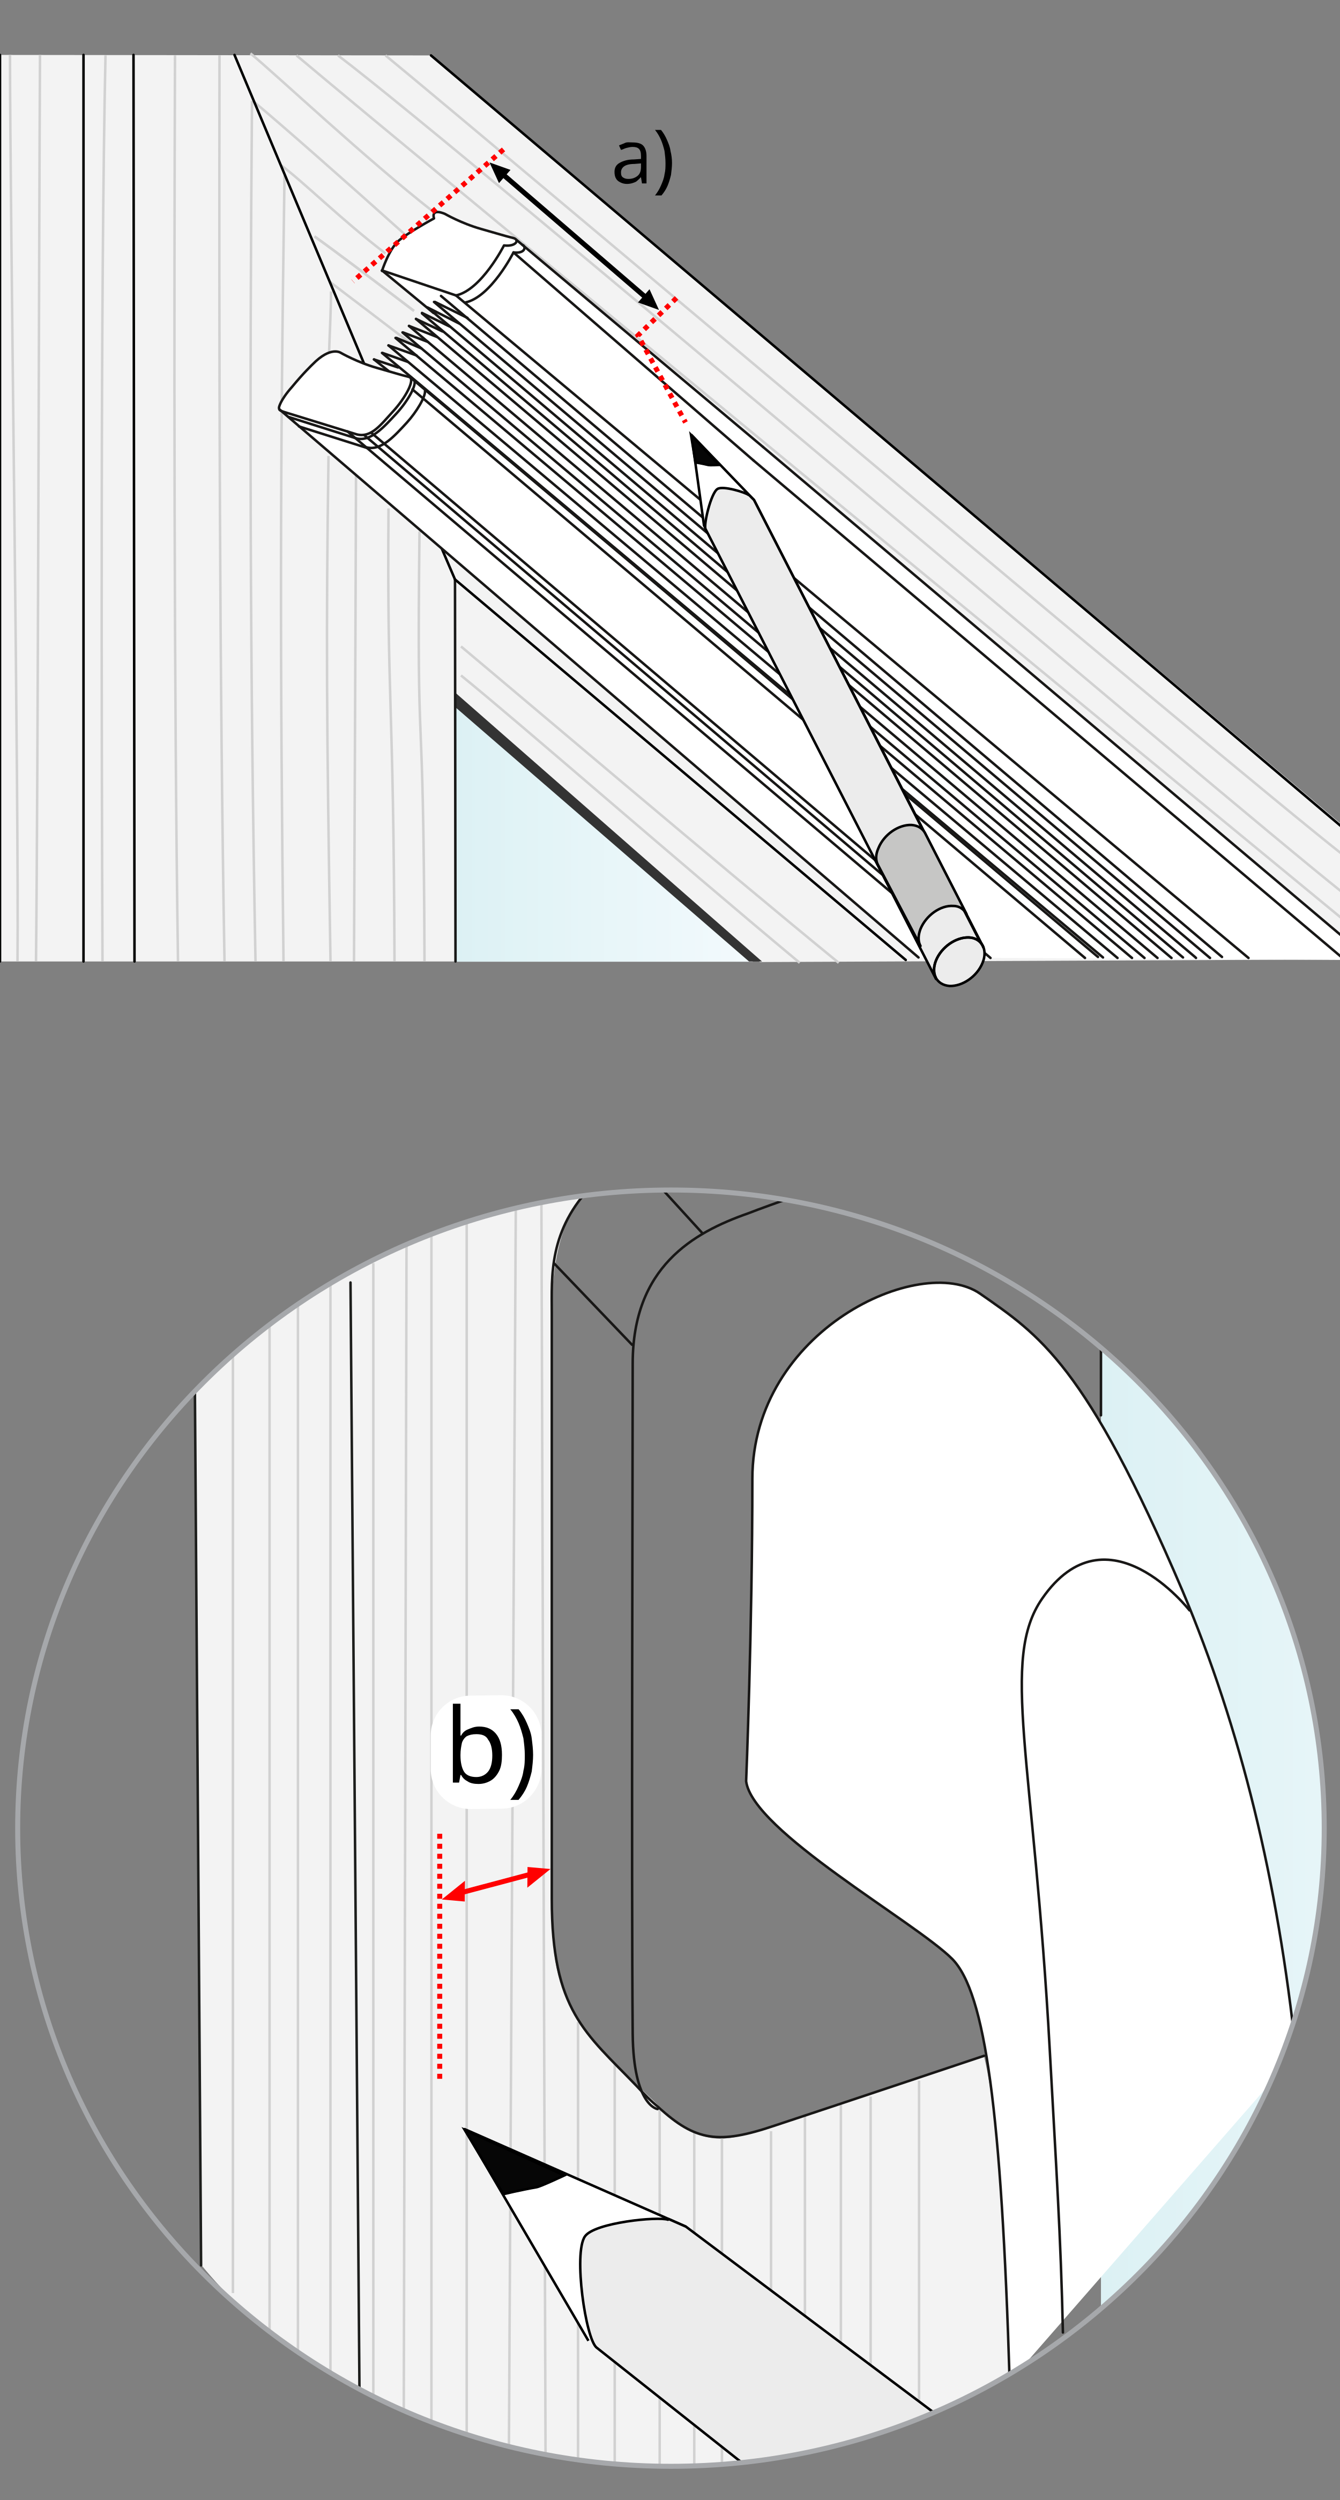 <?xml version="1.0" encoding="utf-8"?>
<!-- Generator: Adobe Illustrator 27.8.1, SVG Export Plug-In . SVG Version: 6.00 Build 0)  -->
<svg version="1.1" id="Ebene_1" xmlns="http://www.w3.org/2000/svg" xmlns:xlink="http://www.w3.org/1999/xlink" x="0px" y="0px"
	 width="268px" height="500px" viewBox="0 0 268 500" style="enable-background:new 0 0 268 500;" xml:space="preserve">
<rect x="0" y="0" width="268" height="500" fill="#808080" stroke="none"/>
<style type="text/css">
	.st0{fill:url(#SVGID_1_);}
	.st1{fill:none;stroke:#D1D1D1;stroke-width:0.5;}
	.st2{fill:none;stroke:#1D1D1B;stroke-width:0.5;stroke-linecap:round;stroke-linejoin:round;stroke-miterlimit:10;}
	.st3{fill:#F3F3F3;}
	.st4{fill:none;stroke:#000100;stroke-width:0.5;stroke-linecap:round;stroke-linejoin:round;stroke-miterlimit:10;}
	.st5{fill:#FFFFFF;stroke:#000000;stroke-width:0.5;stroke-linejoin:round;stroke-miterlimit:10;}
	.st6{fill:#333333;}
	.st7{fill:none;stroke:#181817;stroke-width:0.5;stroke-linecap:round;stroke-linejoin:round;stroke-miterlimit:10;}
	.st8{fill:none;stroke:#181716;stroke-width:0.5;stroke-linecap:round;stroke-linejoin:round;stroke-miterlimit:10;}
	.st9{fill:#FFFFFF;stroke:#181716;stroke-width:0.5;stroke-linecap:round;stroke-linejoin:round;stroke-miterlimit:10;}
	.st10{fill:#FFFFFF;}
	.st11{fill:none;stroke:#FF0000;stroke-dasharray:1,1;}
	.st12{fill:#ECECEC;stroke:#000000;stroke-width:0.5;stroke-linecap:round;stroke-linejoin:round;stroke-miterlimit:10;}
	.st13{fill:none;stroke:#000000;stroke-width:0.5;stroke-miterlimit:10;}
	.st14{fill:#C6C6C5;stroke:#000000;stroke-width:0.5;stroke-linecap:round;stroke-linejoin:round;stroke-miterlimit:10;}
	.st15{fill:#060606;stroke:#000000;stroke-width:0.5;stroke-miterlimit:10;}
	.st16{fill:none;stroke:#000000;stroke-linecap:round;stroke-linejoin:round;}
	.st17{clip-path:url(#XMLID_00000101793850662584824630000012560051983426479233_);fill:none;stroke:#D1D1D1;stroke-width:0.5;}
	.st18{clip-path:url(#XMLID_00000101793850662584824630000012560051983426479233_);}
	.st19{fill:url(#SVGID_00000089562390787572024280000009525403490624980630_);}
	.st20{fill:none;stroke:#1D1E1C;stroke-width:0.5;stroke-linecap:round;stroke-linejoin:round;}
	.st21{fill:none;stroke:#000000;stroke-width:0.5;stroke-linecap:round;stroke-linejoin:round;stroke-miterlimit:10;}
	.st22{fill:none;stroke:#FF0000;stroke-linecap:round;stroke-linejoin:round;}
	.st23{fill:#FF0000;}
	.st24{clip-path:url(#XMLID_00000101793850662584824630000012560051983426479233_);fill:none;stroke:#FF0000;stroke-dasharray:1,1;}
	.st25{clip-path:url(#XMLID_00000101793850662584824630000012560051983426479233_);fill:#FFFFFF;}
</style>
<linearGradient id="SVGID_1_" gradientUnits="userSpaceOnUse" x1="91.1" y1="166.86" x2="150.6" y2="166.86">
	<stop  offset="0" style="stop-color:#DCF1F4"/>
	<stop  offset="6.713010e-07" style="stop-color:#DCF1F4"/>
	<stop  offset="1" style="stop-color:#F3FAFD"/>
</linearGradient>
<polygon class="st0" points="150.6,192.335 91.1,192.335 91.1,141.385 "/>
<path class="st1" d="M-23.6,627.65"/>
<path class="st1" d="M-20.7,628.65"/>
<path class="st1" d="M-11.6,631.65"/>
<path class="st2" d="M-21.8,627.85"/>
<g>
	<polygon class="st3" points="91.1,192.285 0,192.285 0,10.985 86.2,11.085 269.5,165.885 269.5,191.885 
		151.988,192.404 91.2,140.885 	"/>
	<g>
		<g>
			<g>
				<g>
					<path class="st4" d="M0.3,35.085"/>
					<path class="st4" d="M0.3,189.985"/>
				</g>
			</g>
		</g>
	</g>
	<path class="st1" d="M77.1,11.085c24.3,20,167.1,140.7,191.9,160.2"/>
	<path class="st1" d="M67.6,11.085c25.6,19.4,175.8,147.4,200.9,167.4"/>
	<path class="st1" d="M7.2,192.285C7.6,156.385,7.8,46.885,8,10.985"/>
	<path class="st1" d="M3.5,192.285C3.8,161.785,2,41.485,2,10.985"/>
	<path class="st1" d="M59.3,11.085c25.3,21.3,183.7,151.7,209.2,172.7"/>
	<path class="st1" d="M62.9,47.285c4.2,3,11.1,8.2,19.9,14.9"/>
	<path class="st1" d="M62.9,47.285c4.2,3,11.1,8.2,19.9,14.9"/>
	<path class="st1" d="M56.1,32.985c4.2,3,12.2,11,21,17.7"/>
	<path class="st1" d="M50.1,10.685c5.2,4.3,23.2,21.2,36.6,31.7"/>
	<path class="st1" d="M50.7,20.285c5.2,4.3,18.8,16.3,30.5,26.8"/>
	<path class="st1" d="M66,56.385c3.1,2.4,7.4,5.6,12.6,9.6c41,31.1,139.1,105.2,163.3,124"/>
	<path class="st1" d="M96.4,85.585c26.6,22,101.8,82.9,128.7,104.4"/>
	<path class="st1" d="M85.8,101.885c26.5,21.2,80.8,65.1,108.6,88.1"/>
	<path class="st1" d="M92.2,129.285c11.6,9.7,51.442,43.566,75.542,63.266"/>
	<path class="st1" d="M92.2,135.085c11.6,9.4,41.939,35.966,67.739,57.466"/>
	<path class="st1" d="M70.8,192.285c0.2-50.2,0.3-61.6,0.4-97.2"/>
	<path class="st1" d="M78.9,192.285c-0.2-55-1.5-50.5-1.2-90.6"/>
	<path class="st1" d="M84.9,192.285c-0.2-59.7-1.6-34.6-1-86"/>
	<path class="st1" d="M65.8,70.885c0.1-3.3,0.4-8.9,0.4-12.6"/>
	<path class="st1" d="M66.1,192.285c-0.8-48.8-0.9-65.7-0.4-101.1"/>
	<path class="st1" d="M56.7,192.285C56,130.985,56,96.485,56.9,35.085"/>
	<path class="st1" d="M35.6,192.285c-0.8-54.1-0.8-127.1-0.6-181.2"/>
	<path class="st1" d="M51.1,192.285c-1.1-59.2-1.2-112.9-0.7-172.1"/>
	<path class="st1" d="M44.9,192.285c-1-57.6-1.1-123.6-1-181.2"/>
	<path class="st1" d="M20.5,192.285c-0.2-46.5-0.4-134.8,0.6-181.2"/>
</g>
<g>
	<g>
		<g>
			<g>
				<path d="M227.5,518.385"/>
			</g>
		</g>
	</g>
</g>
<path class="st4" d="M45.3,666.85"/>
<path class="st5" d="M166.5,136.685"/>
<g>
	<polyline class="st6" points="149.8,192.285 90.9,141.285 90.9,138.385 152.4,192.285 	"/>
	<g>
		<g>
			<g>
				<line class="st4" x1="0" y1="192.285" x2="0" y2="10.985"/>
				<line class="st4" x1="26.7" y1="10.985" x2="26.9" y2="192.285"/>
				<line class="st7" x1="91" y1="115.885" x2="91.1" y2="192.285"/>
				<g>
					<line class="st4" x1="16.7" y1="10.985" x2="16.7" y2="192.285"/>
				</g>
			</g>
		</g>
		<line class="st4" x1="91" y1="115.885" x2="181.148" y2="191.985"/>
		<line class="st4" x1="46.9" y1="10.985" x2="72.8" y2="72.685"/>
		<line class="st4" x1="91" y1="115.885" x2="88.3" y2="109.585"/>
		<line class="st4" x1="268.5" y1="165.485" x2="86.2" y2="11.085"/>
	</g>
</g>
<path class="st4" d="M100.7,29.885"/>
<g>
	<g>
		<path class="st8" d="M176.5,108.385"/>
	</g>
</g>
<g>
	<g>
		<g>
			<g>
				<path class="st9" d="M108.8,61.885"/>
			</g>
		</g>
		<g>
			<g>
				<path class="st9" d="M107.1,61.085"/>
				<path class="st9" d="M108.2,62.085"/>
			</g>
		</g>
	</g>
</g>
<path class="st10" d="M183.7,191.485l-128-110.1c0,0,0.5-1.9,2-3.4c1.5-1.6,5.8-6.7,7.7-7.2
	c1.3-0.4,2.4-0.6,3.6,0.2s3.9,2,5.8,2.6s2.9,0.8,2.9,0.8l-2.8-2.3l4.8,1.5l-3.2-2.9l4.8,1.7l-3.3-3.1l5.3,1.8
	l-4-3.5l5.1,2.1l-3.8-3.2l5,1.9l-3.8-3.2l5.4,2.1l-4-3.5l5.3,2.4l-4-3.6l4.9,2.4l-3.5-3.3l-9.4-7.6
	c0,0,1.5-4.8,3.9-6.4s6.6-4,6.6-4s-0.7-1.5,0.6-1.3c1.3,0.3,4.1,1.9,6.8,2.7c2.7,0.9,6.4,2,7.2,2.2s1.8,0.7,1.8,0.7l3.1,2.6
	l163.2,137.6v3.8L183.7,191.485z"/>
<g>
	<line class="st8" x1="88.2" y1="59.185" x2="244.4" y2="191.385"/>
	<g>
		<g>
			<g>
				<g>
					<path class="st8" d="M94.8,54.485"/>
				</g>
			</g>
			<g>
				<g>
					<path class="st8" d="M91.2,59.085l158.5,132.5"/>
					<path class="st8" d="M86.7,62.585l-10.3-8.5"/>
					<path class="st8" d="M152.6,89.385l116,98"/>
					<path class="st8" d="M103.3,47.985l49.3,41.4"/>
					<path class="st8" d="M150.7,92.085l117.8,99.5"/>
					<path class="st8" d="M102.7,50.485l48,41.6"/>
				</g>
				<path class="st8" d="M91.2,59.085c5.1-1.1,9.6-10,9.6-10c2.5,0.3,3.2-1.2,1.8-1.5c-2-0.5-2.5-0.7-6.4-1.8
					c-3.9-1.1-7.2-3-7.2-3s-2.8-1.3-2.2,0.9c0,0-5,2.7-7,4.4c-2,1.7-3.4,6.1-3.4,6.1"/>
				<path class="st8" d="M93.1,60.485c5.1-1.1,9.6-10,9.6-10c2.5,0.3,2.5-1.3,1.8-1.5"/>
				<path class="st8" d="M91.2,59.085l-14.8-5"/>
			</g>
		</g>
	</g>
	<g>
		<g>
			<g>
				<path class="st8" d="M155.6,136.285"/>
			</g>
		</g>
		<g>
			<g>
				<g>
					<g>
						<g>
							<path class="st8" d="M73.9,82.285"/>
						</g>
					</g>
					<g>
						<g>
							<path class="st8" d="M183.7,191.485L71.3,95.085l-15.4-13.2"/>
							<path class="st8" d="M131.7,117.185l87.9,74.2"/>
							<path class="st8" d="M82.2,75.585l49.5,41.6"/>
						</g>
						<path class="st8" d="M71.4,86.885c2.9,0.7,4.8-2,7.2-4.6c2.4-2.6,4.6-6.5,3.2-6.9c-2-0.5-2.5-0.7-6.4-1.8
							s-7.2-3-7.2-3s-2-1.5-5.7,2.3c0,0-1.8,1.7-4.1,4.5c-2.4,2.7-2.6,4.1-2.6,4.1c0,0.5,0.1,0.6,1,0.9
							L71.4,86.885"/>
						<path class="st8" d="M59.8,85.285l13.6,4.3"/>
						<path class="st8" d="M57.7,83.385l13.6,4.3"/>
						<path class="st8" d="M71.3,87.685c2.9,0.7,5.6-2.4,8-5s4.6-6.5,3.2-6.9"/>
						<path class="st8" d="M73.4,89.485c2.9,0.7,5.6-2.4,8-5c1.9-2.1,3.7-5.1,3.6-6.3"/>
					</g>
				</g>
			</g>
			<g>
				<g>
					<g>
						<g>
							<g>
								<path class="st8" d="M90.5,83.785"/>
							</g>
							<path class="st8" d="M83.8,78.085"/>
							<path class="st8" d="M83,78.285"/>
						</g>
					</g>
				</g>
				<line class="st8" x1="69.5" y1="86.285" x2="193.7" y2="191.585"/>
				<line class="st8" x1="72.8" y1="86.985" x2="196.1" y2="191.585"/>
				<line class="st8" x1="74.3" y1="86.585" x2="198.1" y2="191.585"/>
				<line class="st8" x1="82.5" y1="77.885" x2="217" y2="191.585"/>
			</g>
		</g>
	</g>
	<g>
		<g>
			<g>
				<g>
					<path class="st8" d="M88.3,65.185"/>
				</g>
			</g>
		</g>
		<g>
			<g>
				<polyline class="st8" points="76.4,70.585 82.2,75.385 220.6,191.485 				"/>
				<path class="st8" d="M102.4,93.485"/>
				<line class="st8" x1="74.8" y1="71.885" x2="77.7" y2="74.185"/>
			</g>
		</g>
		<g>
			<g>
				<polyline class="st8" points="242,191.585 86.8,60.385 92,64.785 85.5,61.485 239,191.385 239.2,191.585 				"/>
				<line class="st8" x1="93.5" y1="63.585" x2="87" y2="60.385"/>
				<line class="st8" x1="89.9" y1="65.285" x2="84.4" y2="62.585"/>
				<line class="st8" x1="88.5" y1="66.285" x2="83.2" y2="63.785"/>
				<line class="st8" x1="87.4" y1="67.385" x2="81.8" y2="65.185"/>
				<line class="st8" x1="85.6" y1="68.385" x2="80.6" y2="66.485"/>
				<line class="st8" x1="84.3" y1="69.685" x2="79.3" y2="67.585"/>
				<line class="st8" x1="83.3" y1="71.085" x2="77.7" y2="69.085"/>
				<line class="st8" x1="81.6" y1="72.385" x2="76.5" y2="70.585"/>
				<line class="st8" x1="79.6" y1="73.485" x2="74.8" y2="71.885"/>
				<path class="st8" d="M86.2,86.485"/>
				<path class="st8" d="M90.9,88.185"/>
				<line class="st8" x1="84.4" y1="62.685" x2="236.6" y2="191.485"/>
				<line class="st8" x1="83.2" y1="63.785" x2="234.3" y2="191.585"/>
				<line class="st8" x1="81.8" y1="65.185" x2="231.5" y2="191.585"/>
				<line class="st8" x1="80.5" y1="66.485" x2="228.9" y2="191.585"/>
				<line class="st8" x1="79.1" y1="67.585" x2="226.4" y2="191.585"/>
				<line class="st8" x1="223.5" y1="191.585" x2="77.7" y2="69.085"/>
			</g>
		</g>
	</g>
</g>
<line class="st11" x1="100.7" y1="29.885" x2="70.6" y2="56.285"/>
<polyline class="st11" points="135.3,59.585 127.6,67.085 137.1,84.485 "/>
<g>
	<polyline class="st5" points="187.3,195.785 140.8,105.085 138.3,86.985 150.8,99.985 196.7,189.485 	"/>
	<path class="st12" d="M150.8,99.985l-1-1H149.7c-0.6-0.5-5.1-1.9-6.2-1.2c-1.3,0.8-2.8,7.1-2.4,8l0,0
		l46.1,90l9.4-6.3L150.8,99.985z"/>
	<path class="st12" d="M196.5,192.585c-1.1,2.7-4,4.7-6.6,4.6c-2.6-0.2-3.8-2.5-2.7-5.1
		c1.1-2.7,4-4.7,6.6-4.6C196.4,187.585,197.6,189.985,196.5,192.585z"/>
	<path class="st13" d="M187.2,195.585c-0.5-0.9-0.5-2.2,0-3.5c1.1-2.7,4-4.7,6.6-4.6
		c1.5,0.1,2.5,0.9,2.9,2.1"/>
	<path class="st14" d="M175.6,172.985c-0.5-0.9-0.5-2.1,0.1-3.4c1.1-2.7,4-4.7,6.6-4.6
		c1.3,0.1,2.2,0.7,2.7,1.6l8.3,16.2c-0.5-0.9-1.4-1.6-2.6-1.6
		c-2.6-0.2-5.5,1.9-6.6,4.6c-0.5,1.3-0.5,2.5,0,3.4L175.6,172.985z"/>
	<path class="st15" d="M139.1,92.485c0,0,1.3,0.2,2.5,0.5c0.3,0.1,2.2,0,2.2,0l-5.6-6L139.1,92.485z"/>
</g>
<g>
	<g>
		<line class="st16" x1="100.416" y1="34.738" x2="128.982" y2="59.33"/>
		<g>
			<polygon points="99.797,36.625 97.9,32.485 102.097,33.98 			"/>
		</g>
		<g>
			<polygon points="129.9,57.845 131.797,61.985 127.6,60.49 			"/>
		</g>
	</g>
</g>
<g>
	<path d="M126.5,28.485c1,0,1.7,0.2,2.1,0.6s0.7,1.1,0.7,2.1v5.5h-0.9l-0.2-1.2h-0.1c-0.2,0.3-0.5,0.5-0.7,0.7
		s-0.5,0.3-0.8,0.4s-0.7,0.2-1.2,0.2s-0.9-0.1-1.3-0.3c-0.4-0.2-0.7-0.4-0.9-0.8c-0.2-0.3-0.3-0.8-0.3-1.3c0-0.8,0.3-1.4,1-1.8
		s1.6-0.7,2.9-0.7l1.4-0.1v-0.5c0-0.7-0.1-1.2-0.4-1.5s-0.7-0.4-1.3-0.4c-0.4,0-0.8,0.1-1.2,0.2s-0.7,0.3-1.1,0.4
		l-0.4-0.9c0.4-0.2,0.8-0.3,1.2-0.5S126,28.485,126.5,28.485z M128.1,32.685l-1.2,0.1c-1,0-1.7,0.2-2.1,0.5
		s-0.6,0.7-0.6,1.2s0.1,0.8,0.4,1s0.6,0.3,1.1,0.3c0.7,0,1.3-0.2,1.8-0.6s0.7-1,0.7-1.8v-0.7H128.1z"/>
	<path d="M134.4,32.585c0,0.8-0.1,1.6-0.2,2.4c-0.2,0.8-0.4,1.5-0.7,2.2s-0.7,1.3-1.2,1.9H131
		c0.5-0.6,0.9-1.3,1.2-2s0.6-1.4,0.7-2.2c0.2-0.8,0.2-1.5,0.2-2.3s-0.1-1.6-0.2-2.4c-0.2-0.8-0.4-1.5-0.7-2.2
		s-0.7-1.4-1.2-2h1.2c0.5,0.6,0.9,1.3,1.2,2s0.6,1.4,0.7,2.2C134.3,30.985,134.4,31.785,134.4,32.585z"/>
</g>
<g>
	<defs>
		<path id="XMLID_00000101817395339960658100000017686128776912046240_" d="M134.19,237.993
			c-72.118,0-130.656,57.088-130.656,127.624s58.538,127.624,130.656,127.624
			s130.656-57.088,130.656-127.624S206.308,237.993,134.19,237.993"/>
	</defs>
	<clipPath id="XMLID_00000008845792486261629310000001342444675200210571_">
		<use xlink:href="#XMLID_00000101817395339960658100000017686128776912046240_"  style="overflow:visible;"/>
	</clipPath>
	
		<path style="clip-path:url(#XMLID_00000008845792486261629310000001342444675200210571_);fill:none;stroke:#D1D1D1;stroke-width:0.5;" d="
		M162.368,458.317"/>
	
		<path style="clip-path:url(#XMLID_00000008845792486261629310000001342444675200210571_);fill:none;stroke:#D1D1D1;stroke-width:0.5;" d="
		M180.075,453.06"/>
	
		<path style="clip-path:url(#XMLID_00000008845792486261629310000001342444675200210571_);fill:none;stroke:#D1D1D1;stroke-width:0.5;" d="
		M190.312,449.464"/>
	<g style="clip-path:url(#XMLID_00000008845792486261629310000001342444675200210571_);">
		
			<linearGradient id="SVGID_00000145779740329237373530000000723050351053453205_" gradientUnits="userSpaceOnUse" x1="220.192" y1="369.818" x2="319.031" y2="369.818">
			<stop  offset="0" style="stop-color:#DCF1F4"/>
			<stop  offset="6.713010e-07" style="stop-color:#DCF1F4"/>
			<stop  offset="1" style="stop-color:#F3FAFD"/>
		</linearGradient>
		
			<rect x="220.192" y="260.777" style="fill:url(#SVGID_00000145779740329237373530000000723050351053453205_);" width="98.839" height="218.081"/>
		<path class="st20" d="M171.222,389.15"/>
		<path class="st3" d="M38.975,277.1c0,0,10.513-15.493,39.702-27.252
			c29.188-11.758,39.978-13.003,39.978-13.003s-8.3,4.98-8.3,25.73s0,103.197,0,117.168
			c0,13.972,0.968,22.133,13.28,33.615c12.173,11.482,15.355,16.6,25.868,13.418
			c10.375-3.182,47.31-15.493,47.31-15.493s2.628,9.96,3.597,31.402
			c0.968,21.442,1.383,33.477,1.383,33.477s-27.528,18.122-65.017,18.537
			c-37.488,0.415-75.668-16.047-96.557-41.777L38.975,277.1z"/>
		<line class="st1" x1="46.584" y1="270.875" x2="46.584" y2="458.594"/>
		<line class="st1" x1="53.915" y1="264.097" x2="53.915" y2="466.617"/>
		<line class="st1" x1="59.587" y1="260.777" x2="59.587" y2="470.905"/>
		<line class="st1" x1="74.665" y1="252.616" x2="74.665" y2="480.174"/>
		<line class="st1" x1="81.305" y1="249.019" x2="80.752" y2="483.217"/>
		<line class="st1" x1="86.285" y1="246.944" x2="86.285" y2="485.154"/>
		<line class="st1" x1="93.34" y1="244.454" x2="93.34" y2="488.335"/>
		<line class="st1" x1="115.612" y1="404.367" x2="115.612" y2="493.73"/>
		<line class="st1" x1="122.943" y1="412.805" x2="122.943" y2="494.975"/>
		<line class="st1" x1="131.935" y1="421.52" x2="131.935" y2="494.975"/>
		<line class="st1" x1="138.852" y1="426.224" x2="138.852" y2="494.975"/>
		<line class="st1" x1="144.385" y1="427.607" x2="144.385" y2="494.975"/>
		<line class="st1" x1="154.207" y1="426.224" x2="154.207" y2="493.592"/>
		<line class="st1" x1="160.985" y1="423.18" x2="160.985" y2="490.549"/>
		<line class="st1" x1="168.178" y1="420.967" x2="168.178" y2="488.335"/>
		<line class="st1" x1="174.127" y1="419.307" x2="174.127" y2="486.675"/>
		<line class="st1" x1="183.81" y1="416.125" x2="183.81" y2="483.494"/>
		<line class="st1" x1="103.162" y1="241.134" x2="101.778" y2="490.549"/>
		<line class="st1" x1="108.28" y1="239.612" x2="109.11" y2="491.794"/>
		<line class="st1" x1="66.089" y1="255.659" x2="66.089" y2="475.332"/>
		<g>
			<g>
				<line class="st20" x1="71.899" y1="478.652" x2="70.1" y2="256.489"/>
				<line class="st20" x1="40.22" y1="453.06" x2="38.975" y2="277.1"/>
				<path class="st21" d="M241.633,290.242"/>
				<g>
					<path class="st8" d="M118.655,236.846c-8.992,9.13-8.3,18.398-8.3,25.73c0,10.513,0,94.758,0,117.168
						c0,22.41,6.778,26.837,17.015,37.488c1.522,1.66,2.905,3.043,4.288,4.15
						c7.47,6.917,12.173,7.47,23.24,3.735c10.928-3.597,41.915-13.972,41.915-13.972"/>
					<path class="st8" d="M220.192,283.049c0,0,0-5.533,0-14.11"/>
					<path class="st8" d="M159.602,239.059c-4.012,1.383-7.47,2.628-9.96,3.597
						c-11.067,3.873-23.102,10.79-23.102,30.018s-0.277,103.335,0,134.045
						c0.138,14.525,4.98,15.078,4.98,15.078"/>
					<line class="st8" x1="130.413" y1="235.601" x2="140.512" y2="246.667"/>
					<line class="st8" x1="110.77" y1="252.616" x2="126.402" y2="268.939"/>
					<path class="st9" d="M201.932,476.3c-1.66-54.088-4.842-77.743-11.482-84.522
						c-7.47-7.47-39.978-25.592-41.223-35.552c0,0,1.245-30.71,1.245-60.452s33.615-45.235,45.512-37.073
						c11.897,8.3,21.165,14.11,40.532,59.483c11.62,27.528,19.09,58.1,22.687,92.545"/>
					<path class="st8" d="M237.898,322.059c0,0-16.462-21.165-29.465-2.352
						c-8.438,12.173-1.66,31.955,1.522,90.332c1.245,22.825,2.213,37.212,2.628,56.44"/>
				</g>
			</g>
		</g>
	</g>
	<g style="clip-path:url(#XMLID_00000008845792486261629310000001342444675200210571_);">
		<g>
			<line class="st22" x1="91.542" y1="378.709" x2="107.268" y2="374.529"/>
			<g>
				<polygon class="st23" points="92.946,380.29 88.36,379.882 92.987,376.147 				"/>
			</g>
			<g>
				<polygon class="st23" points="105.507,373.382 110.092,373.79 105.465,377.525 				"/>
			</g>
		</g>
	</g>
	
		<line style="clip-path:url(#XMLID_00000008845792486261629310000001342444675200210571_);fill:none;stroke:#FF0000;stroke-dasharray:1,1;" x1="87.945" y1="366.74" x2="87.945" y2="416.402"/>
	<g style="clip-path:url(#XMLID_00000008845792486261629310000001342444675200210571_);">
		<polyline class="st5" points="117.687,468.139 92.925,425.809 137.192,445.314 		"/>
		<path class="st12" d="M188.098,483.494l-50.907-38.18l-3.458-1.522l-0.138,0.138
			c-1.937-0.692-14.663,0.553-16.6,3.32c-2.352,3.32,0.138,20.612,2.352,22.272l0,0l31.263,24.762"
			/>
		<path class="st15" d="M100.672,438.812c0,0,3.458-0.83,6.64-1.383c0.83-0.138,5.533-2.352,5.533-2.352
			l-19.92-9.13L100.672,438.812z"/>
	</g>
	<path style="clip-path:url(#XMLID_00000008845792486261629310000001342444675200210571_);fill:#FFFFFF;" d="M94.044,339.113
		l6.138-0.077c4.456-0.056,8.097,3.541,8.097,7.997v6.691c0,4.378-3.52,7.942-7.897,7.997
		l-6.138,0.077c-4.456,0.056-8.097-3.541-8.097-7.997v-6.691
		C86.147,342.732,89.667,339.168,94.044,339.113z"/>
	<g style="clip-path:url(#XMLID_00000008845792486261629310000001342444675200210571_);">
		<path d="M92.095,340.872v3.873c0,0.415,0,0.83,0,1.383c0,0.415,0,0.692,0,0.968h0.138
			c0.277-0.553,0.692-0.968,1.383-1.245s1.245-0.553,2.213-0.553c1.383,0,2.49,0.415,3.32,1.383
			c0.83,0.968,1.245,2.352,1.245,4.288c0,1.245-0.138,2.352-0.553,3.182
			c-0.415,0.83-0.968,1.522-1.66,1.937s-1.522,0.692-2.49,0.692c-0.83,0-1.66-0.138-2.213-0.553
			c-0.553-0.277-0.968-0.692-1.245-1.245h-0.138l-0.277,1.522h-1.245V340.734h1.522V340.872z
			 M95.277,346.82c-0.83,0-1.383,0.138-1.937,0.415c-0.415,0.277-0.83,0.83-0.968,1.383
			c-0.138,0.692-0.277,1.383-0.277,2.352v0.138c0,1.383,0.277,2.49,0.692,3.182
			c0.415,0.692,1.245,1.107,2.49,1.107c0.968,0,1.798-0.415,2.352-1.107c0.553-0.692,0.83-1.798,0.83-3.182
			s-0.277-2.49-0.83-3.182C97.213,347.097,96.383,346.82,95.277,346.82z"/>
		<path d="M106.62,350.97c0,1.107-0.138,2.213-0.277,3.32c-0.277,1.107-0.553,2.075-0.968,3.043
			c-0.415,0.968-0.968,1.798-1.66,2.628h-1.66c0.692-0.83,1.245-1.798,1.66-2.767
			c0.415-0.968,0.83-1.937,0.968-3.043c0.277-1.107,0.277-2.075,0.277-3.182
			c0-1.107-0.138-2.213-0.277-3.32c-0.277-1.107-0.553-2.075-0.968-3.043
			c-0.415-0.968-0.968-1.937-1.66-2.767h1.66c0.692,0.83,1.245,1.798,1.66,2.767
			c0.415,0.968,0.83,1.937,0.968,3.043C106.482,348.757,106.62,349.864,106.62,350.97z"/>
	</g>
	
		<use xlink:href="#XMLID_00000101817395339960658100000017686128776912046240_"  style="overflow:visible;fill:none;stroke:#A6A8AB;"/>
</g>
</svg>

